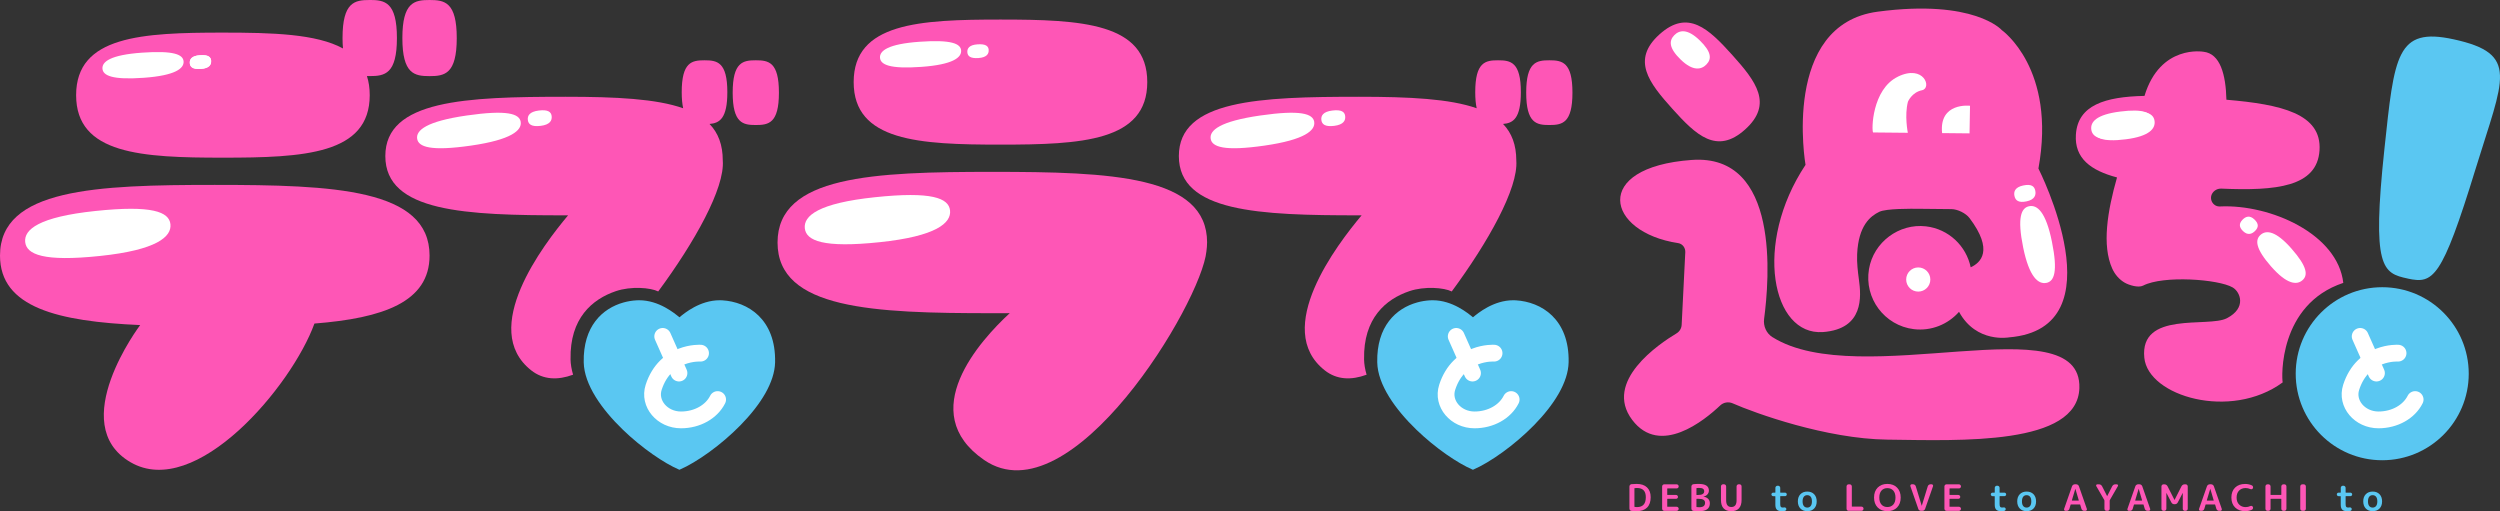 <?xml version="1.0" encoding="UTF-8"?><svg id="a" xmlns="http://www.w3.org/2000/svg" viewBox="0 0 724.46 148.13"><rect x="0" y="0" width="724.46" height="148.13" fill="#333333" stroke="none"/><path d="M679.05,81.98c-1.6-14.18-21.14-22.84-35.74-22.15-2.08.1-3.33-2.26-2.12-3.95.58-.81,1.53-1.26,2.53-1.22,15.82.69,27.76-.5,28.44-11.09.69-10.63-11.1-13.32-26.98-14.67-.17-7.26-1.78-13.36-6.63-13.9,0,0-12.55-2.24-17.11,12.79,0,0,0,0-.01,0-11.39.24-19.32,2.65-19.87,11.22-.44,6.84,4.28,10.39,11.92,12.41-2.81,9.84-4.39,19.71-1.4,26.38.77,1.72,2.03,3.2,3.67,4.14,1.17.66,3.89,1.55,5.3.82,5.84-3.01,21.82-1.87,25.95.54,2.18,1.27,4.14,5.92-1.71,8.93-5.4,2.78-25.28-2.2-23.9,11.45,1.13,11.17,25.03,18.2,40.1,7.13-.32-1.28-1.25-22.56,17.55-28.83Z" fill="#fe56b6"/><path d="M528.23,96.23c12.01-.88,11.1-10.42,10.46-15.16-.33-2.46-.63-4.93-.52-7.41.37-8.33,3.85-11.03,6.4-12.27,2.01-.98,9.01-.91,12.01-.88l8.93.09c1.78.02,4.15,1.18,5.23,2.6,7.09,9.4,3.19,12.97.33,14.26-1.27-6.16-6.35-11.1-12.96-11.87-7.83-.91-15.2,4.61-16.51,12.38-1.44,8.5,4.52,16.38,12.98,17.41,5.12.62,9.95-1.42,13.11-5.02,5.02,9.2,14.53,7.4,14.53,7.4,32.03-2.68,8.48-48.92,8.48-48.92,5.29-28.95-10.6-40.1-10.6-40.1,0,0-7.91-9.08-35.95-5.36-28.04,3.72-20.94,44.39-20.94,44.39-15.23,22.95-9.65,49.53,5.02,48.45Z" fill="#fe56b6"/><path d="M505.71,37.52c8.21-7.39,3.12-13.98-3.73-21.59-6.85-7.61-12.86-13.37-21.08-5.98-8.21,7.39-3.12,13.98,3.73,21.59,6.85,7.61,12.86,13.37,21.08,5.98Z" fill="#fe56b6"/><path d="M513.65,97.72c-1.79-1.12-2.72-3.22-2.44-5.31,1.49-11.32,4.72-47.92-20.98-46.06-29.18,2.11-24.78,20.95-3.93,24.1,1.26.19,2.14,1.37,2.07,2.64l-1.05,21.03c-.05,1.04-.62,1.98-1.52,2.51-5.04,3.02-21.21,13.91-12.82,25.04,8.07,10.71,21.03.07,25.49-4.16.97-.92,2.4-1.17,3.63-.63,6.49,2.86,27.13,10.3,44.82,10.52,21.34.27,55.15,1.73,55.65-14.95.72-24.49-63.64,1.13-88.92-14.74Z" fill="#fe56b6"/><path d="M332.46,23.79c0,17.16-19.05,18.12-42.54,18.12s-42.54-.96-42.54-18.12,19.05-18.12,42.54-18.12,42.54.96,42.54,18.12Z" fill="#fe56b6"/><path d="M349.8,70.28c0-19.39-27.87-20.48-62.24-20.48s-62.24,1.09-62.24,20.48,27.87,20.48,62.24,20.48c1.7,0,3.38,0,5.04-.01-8.5,7.85-27.53,28.72-7.41,42.55,25.21,17.33,63.04-45.74,64.42-60.55.11-.8.18-1.61.18-2.48Z" fill="#fe56b6"/><path d="M395.29,104.09c-.24-11.87,6.28-17.4,13.13-19.72,4.4-1.49,10.06-1.03,12.27.09,10.56-14.28,19.32-29.93,18.71-37.92,0-4.56-1.32-8.01-3.84-10.62,2.95-.24,5.16-1.63,5.16-9.2,0-8.76-2.96-9.25-6.61-9.25s-6.61.49-6.61,9.25c0,1.93.15,3.44.42,4.65-7.8-2.74-19.38-3.33-34.11-3.33-28.83,0-52.2.91-52.2,17.18s23.37,17.18,52.2,17.18c.26,0,.5,0,.76,0-7.13,8.5-25.89,32.97-10.67,44.93,3.47,2.73,7.65,2.9,12.12,1.25-.45-1.52-.71-3.02-.74-4.5Z" fill="#fe56b6"/><path d="M448.97,17.47c-3.7,0-6.7.5-6.7,9.38s3,9.38,6.7,9.38,6.7-.5,6.7-9.38-3-9.38-6.7-9.38Z" fill="#fe56b6"/><path d="M107.14,0c-4.35,0-7.88.59-7.88,11.03,0,1.12.05,2.1.13,3.01-7.7-4.22-20.41-4.59-34.79-4.59-23.5,0-42.54.96-42.54,18.12s19.05,18.12,42.54,18.12,42.54-.96,42.54-18.12c0-2.07-.28-3.9-.81-5.52.27,0,.54,0,.81,0,4.35,0,7.88-.59,7.88-11.03s-3.53-11.03-7.88-11.03Z" fill="#fe56b6"/><path d="M124.48,0c-4.35,0-7.88.59-7.88,11.03s3.53,11.03,7.88,11.03,7.88-.59,7.88-11.03-3.53-11.03-7.88-11.03Z" fill="#fe56b6"/><path d="M124.48,74.06c0-19.39-27.87-20.48-62.24-20.48S0,54.66,0,74.06c0,15.1,16.91,19.1,40.62,20.14h0s-21.71,28.71-2.8,39.74c18.91,11.03,46.73-22.05,53.3-40.18,0,0,0,0,0,0,19.83-1.56,33.36-6.19,33.36-19.7Z" fill="#fe56b6"/><path d="M165.34,104.09c-.24-11.87,6.28-17.4,13.13-19.72,4.4-1.49,10.06-1.03,12.27.09,10.56-14.28,19.32-29.93,18.71-37.92,0-4.56-1.32-8.01-3.84-10.62,2.95-.24,5.16-1.63,5.16-9.2,0-8.76-2.96-9.25-6.61-9.25s-6.61.49-6.61,9.25c0,1.93.15,3.44.42,4.65-7.8-2.74-19.38-3.33-34.11-3.33-28.83,0-52.2.91-52.2,17.18s23.37,17.18,52.2,17.18c.26,0,.5,0,.76,0-7.13,8.5-25.89,32.97-10.67,44.93,3.47,2.73,7.65,2.9,12.12,1.25-.45-1.52-.71-3.02-.74-4.5Z" fill="#fe56b6"/><path d="M219.02,17.47c-3.7,0-6.7.5-6.7,9.38s3,9.38,6.7,9.38,6.7-.5,6.7-9.38-3-9.38-6.7-9.38Z" fill="#fe56b6"/><path d="M275.31,60.99c.38,3.6-3.96,7.47-20.38,9.19-16.42,1.73-21.33-.43-21.71-4.03-.38-3.6,3.92-7.28,20.34-9,16.42-1.73,21.37.24,21.75,3.84Z" fill="#fff"/><path d="M278.52,14.64c.14,2.01-2.34,4.08-11.51,4.74-9.17.66-11.86-.64-12-2.65-.14-2.01,2.31-3.98,11.48-4.63s11.89.53,12.03,2.54Z" fill="#fff"/><path d="M286.5,14.48c.08,1.1-.54,2.17-2.95,2.34s-3.15-.58-3.23-1.68.53-2.12,2.95-2.29,3.16.53,3.24,1.62Z" fill="#fff"/><path d="M61.18,17.63c.08,1.1-.54,2.17-2.95,2.34-2.42.17-3.15-.58-3.23-1.68s.53-2.12,2.95-2.29c2.42-.17,3.16.53,3.24,1.62Z" fill="#fff"/><path d="M53.2,17.8c.14,2.01-2.34,4.08-11.51,4.74-9.17.66-11.86-.64-12-2.65-.14-2.01,2.31-3.98,11.48-4.63s11.89.53,12.03,2.54Z" fill="#fff"/><path d="M61.18,17.63c.08,1.1-.54,2.17-2.95,2.34-2.42.17-3.15-.58-3.23-1.68s.53-2.12,2.95-2.29c2.42-.17,3.16.53,3.24,1.62Z" fill="#fff"/><path d="M49.39,64.98c.38,3.6-3.96,7.47-20.38,9.19-16.42,1.73-21.33-.43-21.71-4.03s3.92-7.28,20.34-9c16.42-1.73,21.37.24,21.75,3.84Z" fill="#fff"/><circle cx="555.88" cy="81" r="3.5" fill="#fff"/><path d="M570.88,30.65l-.14,8-7.95-.08c-.93-9.01,8.09-7.92,8.09-7.92Z" fill="#fff"/><path d="M549.98,22.21c7.56-3.66,9.95,3.33,6.98,3.94-2.96.6-4.07,3.33-4.07,3.33-1.04,3.99-.03,9-.03,9l-10.06-.1c-.49-.5-.38-12.5,7.18-16.16Z" fill="#fff"/><path d="M494.52,18.66c-1.5,1.56-3.92,2.04-7.45-1.36-3.53-3.41-3.42-5.51-1.92-7.07,1.5-1.56,3.83-1.98,7.36,1.43s3.51,5.45,2,7Z" fill="#fff"/><path d="M593.01,81.97c-2.3.47-4.96-1.58-6.73-10.26-1.77-8.69-.57-11.48,1.73-11.95,2.3-.47,4.84,1.57,6.6,10.26s.7,11.49-1.6,11.96Z" fill="#fff"/><path d="M589.79,55.24c.27,1.27-.15,2.61-2.52,3.11-2.37.5-3.24-.29-3.51-1.56-.27-1.27.16-2.54,2.53-3.04,2.37-.5,3.23.22,3.5,1.49Z" fill="#fff"/><path d="M380.84,35.35c.35,2.41-2.67,5.15-14.39,6.84-11.72,1.69-15.28.4-15.62-2.01-.35-2.41,2.65-5.02,14.37-6.71,11.72-1.69,15.3-.53,15.65,1.88Z" fill="#fff"/><path d="M389.81,33.67c.15,1.23-.48,2.47-3.18,2.8s-3.57-.48-3.72-1.7c-.15-1.23.48-2.41,3.18-2.74,2.7-.33,3.58.41,3.73,1.64Z" fill="#fff"/><path d="M410.44,124.52c5.59,5.4,12.03,9.74,16.25,11.55l.14.06.14-.06c2.35-1.01,5.37-2.79,8.56-5.11,6.01-4.36,12.58-10.6,16.22-17.02,1.69-3,2.75-6.04,2.81-8.95.26-12.56-7.95-17.53-15.3-17.96-.25-.02-.5-.02-.75-.02-5.73,0-10.24,3.75-11.67,4.94-1.44-1.19-5.95-4.94-11.67-4.94-.25,0-.5,0-.76.02-1.24.07-2.51.27-3.76.62-6.13,1.7-11.76,6.9-11.55,17.34.13,6.49,5.24,13.64,11.34,19.53Z" fill="#5ac7f2"/><path d="M432.96,102.34s-10.19-.66-13.59,9.9c-1.52,4.72,2.48,9.44,7.92,9.44,4.72,0,8.85-2.36,10.62-5.9" fill="#5ac7f2" stroke="#fff" stroke-linecap="round" stroke-linejoin="round" stroke-width="4.86"/><line x1="421.99" y1="97.48" x2="426.71" y2="108.11" fill="#5ac7f2" stroke="#fff" stroke-linecap="round" stroke-linejoin="round" stroke-width="4.86"/><path d="M616,40.37c-6.92.88-9.07-.46-9.34-2.61-.27-2.15,1.44-4.31,8.35-5.18,6.92-.88,9.08.34,9.35,2.5.27,2.15-1.45,4.42-8.36,5.29Z" fill="#fff"/><path d="M150.89,35.35c.35,2.41-2.67,5.15-14.39,6.84-11.72,1.69-15.28.4-15.62-2.01s2.65-5.02,14.37-6.71c11.72-1.69,15.3-.53,15.65,1.88Z" fill="#fff"/><path d="M159.86,33.67c.15,1.23-.48,2.47-3.18,2.8s-3.57-.48-3.72-1.7c-.15-1.23.48-2.41,3.18-2.74,2.7-.33,3.58.41,3.73,1.64Z" fill="#fff"/><path d="M180.49,124.52c5.59,5.4,12.03,9.74,16.25,11.55l.14.06.14-.06c2.35-1.01,5.37-2.79,8.56-5.11,6.01-4.36,12.58-10.6,16.22-17.02,1.69-3,2.75-6.04,2.81-8.95.26-12.56-7.95-17.53-15.3-17.96-.25-.02-.5-.02-.75-.02-5.73,0-10.24,3.75-11.67,4.94-1.44-1.19-5.95-4.94-11.67-4.94-.25,0-.5,0-.76.02-1.24.07-2.51.27-3.76.62-6.13,1.7-11.76,6.9-11.55,17.34.13,6.49,5.24,13.64,11.34,19.53Z" fill="#5ac7f2"/><path d="M203.01,102.34s-10.19-.66-13.59,9.9c-1.52,4.72,2.48,9.44,7.92,9.44,4.72,0,8.85-2.36,10.62-5.9" fill="#5ac7f2" stroke="#fff" stroke-linecap="round" stroke-linejoin="round" stroke-width="4.86"/><line x1="192.04" y1="97.48" x2="196.76" y2="108.11" fill="#5ac7f2" stroke="#fff" stroke-linecap="round" stroke-linejoin="round" stroke-width="4.86"/><path d="M615.36,40.12c-6.92.88-9.07-.46-9.34-2.61-.27-2.15,1.44-4.31,8.35-5.18,6.92-.88,9.08.34,9.35,2.5.27,2.15-1.45,4.42-8.36,5.29Z" fill="#fff"/><path d="M650.03,67.01c-1.37-1.31-1.1-2.37-.2-3.32.9-.94,2.09-1.41,3.46-.1,1.37,1.31,1.15,2.33.25,3.27-.9.94-2.14,1.45-3.51.14Z" fill="#fff"/><path d="M658.15,77.25c-4.6-5.24-4.7-7.77-3.07-9.2,1.63-1.43,4.37-1.22,8.97,4.01,4.6,5.24,4.8,7.71,3.17,9.14-1.63,1.43-4.47,1.28-9.07-3.96Z" fill="#fff"/><circle cx="690.33" cy="108.3" r="25.07" fill="#5ac7f2"/><path d="M694.92,102.34s-10.19-.66-13.59,9.9c-1.52,4.72,2.48,9.44,7.92,9.44,4.72,0,8.85-2.36,10.62-5.9" fill="none" stroke="#fff" stroke-linecap="round" stroke-linejoin="round" stroke-width="4.86"/><line x1="683.94" y1="97.48" x2="688.66" y2="108.11" fill="none" stroke="#fff" stroke-linecap="round" stroke-linejoin="round" stroke-width="4.86"/><path d="M697.74,80.72c-7.31-1.56-10.47-2.98-6.77-37.58,2.89-27.08,3.48-35.36,20.04-31.75,19.28,4.2,14.43,11.29,6.42,37.41-9.88,32.22-12.38,33.49-19.69,31.93Z" fill="#5ac7f2"/><path d="M513.84,143.78c-.14,0-.26-.05-.36-.15-.1-.1-.15-.22-.15-.36s.05-.26.15-.36c.1-.1.22-.15.36-.15h.54c.06,0,.1-.03.1-.09v-1.31c0-.16.06-.3.18-.42s.26-.18.42-.18h.2c.16,0,.3.06.42.18.12.12.18.26.18.42v1.31c0,.06.03.09.09.09h1.29c.14,0,.26.05.37.15.1.1.15.22.15.36s-.05.26-.15.36c-.1.1-.23.15-.37.15h-1.29c-.06,0-.09.03-.09.08v2.16c0,.41.05.69.16.84s.3.22.57.22c.1,0,.25-.01.44-.04.13-.02.26,0,.38.08.12.07.19.17.21.3.03.15,0,.28-.07.4-.08.12-.19.2-.34.23-.32.06-.62.08-.91.08-.65,0-1.12-.14-1.41-.43-.29-.29-.44-.76-.44-1.43v-2.4c0-.06-.03-.08-.1-.08h-.54Z" fill="#5ac7f2"/><path d="M525.71,147.36c-.49.51-1.15.77-1.99.77s-1.5-.26-1.99-.77c-.49-.51-.74-1.2-.74-2.07s.25-1.56.74-2.07c.49-.51,1.16-.77,1.99-.77s1.5.26,1.99.77c.49.51.74,1.2.74,2.07s-.24,1.56-.74,2.07ZM524.71,143.95c-.24-.3-.57-.46-1-.46s-.75.15-.99.46c-.24.31-.36.75-.36,1.34s.12,1.04.36,1.34c.24.3.57.46.99.46s.75-.15,1-.46c.24-.31.36-.75.36-1.34s-.12-1.04-.36-1.34Z" fill="#5ac7f2"/><path d="M577.41,143.78c-.14,0-.26-.05-.36-.15-.1-.1-.15-.22-.15-.36s.05-.26.15-.36c.1-.1.22-.15.36-.15h.54c.06,0,.1-.03.1-.09v-1.31c0-.16.06-.3.18-.42s.26-.18.42-.18h.2c.16,0,.3.06.42.18.12.12.18.26.18.42v1.31c0,.06.03.09.09.09h1.29c.14,0,.26.05.37.15.1.1.15.22.15.36s-.05.26-.15.36c-.1.1-.23.15-.37.15h-1.29c-.06,0-.09.03-.09.08v2.16c0,.41.05.69.16.84s.3.22.57.22c.1,0,.25-.01.44-.04.13-.02.26,0,.38.08.12.07.19.17.21.3.03.15,0,.28-.07.4-.08.12-.19.2-.34.23-.32.06-.62.08-.91.08-.65,0-1.12-.14-1.41-.43-.29-.29-.44-.76-.44-1.43v-2.4c0-.06-.03-.08-.1-.08h-.54Z" fill="#5ac7f2"/><path d="M589.28,147.36c-.49.51-1.15.77-1.99.77s-1.5-.26-1.99-.77c-.49-.51-.74-1.2-.74-2.07s.25-1.56.74-2.07c.49-.51,1.16-.77,1.99-.77s1.5.26,1.99.77.74,1.2.74,2.07-.24,1.56-.74,2.07ZM588.28,143.95c-.24-.3-.57-.46-1-.46s-.75.15-.99.46c-.24.31-.36.75-.36,1.34s.12,1.04.36,1.34c.24.3.57.46.99.46s.75-.15,1-.46c.24-.31.36-.75.36-1.34s-.12-1.04-.36-1.34Z" fill="#5ac7f2"/><path d="M472.78,148.06c-.18-.02-.32-.1-.43-.23-.11-.13-.17-.28-.17-.46v-6.38c0-.18.06-.33.17-.46s.26-.21.43-.23c.45-.05.96-.07,1.51-.07,1.29,0,2.29.33,2.99,1.01.71.67,1.06,1.62,1.06,2.84,0,1.31-.35,2.32-1.05,3.01-.7.69-1.7,1.04-3,1.04-.56,0-1.06-.03-1.51-.07ZM473.63,141.56v5.24s.03.08.08.1c.23.03.44.05.65.05.86,0,1.5-.23,1.93-.71.43-.47.64-1.19.64-2.17,0-1.78-.86-2.66-2.57-2.66-.2,0-.42.02-.65.05-.06.01-.08.05-.08.09Z" fill="#fe56b6"/><path d="M482.26,148.03c-.16,0-.3-.06-.42-.18-.12-.12-.18-.26-.18-.42v-6.48c0-.16.06-.3.18-.42.12-.12.26-.18.42-.18h3.6c.16,0,.3.06.42.18.12.12.18.26.18.42s-.06.3-.18.42c-.12.12-.26.17-.42.17h-2.62c-.06,0-.1.03-.1.1v1.69c0,.06.03.1.1.1h2.44c.16,0,.3.06.41.17s.16.25.16.4-.05.29-.16.39-.24.16-.41.16h-2.44c-.06,0-.1.03-.1.1v2.11c0,.06.03.09.1.09h2.62c.16,0,.3.06.42.17.12.12.18.25.18.42s-.06.3-.18.42-.26.18-.42.18h-3.6Z" fill="#fe56b6"/><path d="M490.73,148.05c-.17-.01-.31-.09-.42-.22-.11-.13-.17-.28-.17-.46v-6.38c0-.18.06-.33.17-.46s.26-.2.43-.22c.52-.06,1.03-.08,1.51-.08,1.98,0,2.96.64,2.96,1.93,0,.43-.15.8-.43,1.12s-.67.52-1.14.61c0,0-.01,0-.01.01,0,.01,0,.02.01.02.58.08,1.03.3,1.36.64.33.34.49.76.49,1.26,0,.77-.25,1.35-.76,1.74-.51.39-1.3.58-2.37.58-.54,0-1.08-.03-1.63-.08ZM491.6,141.54v1.8c0,.06.03.1.08.1h.31c.66,0,1.13-.09,1.42-.27.29-.18.44-.44.44-.79s-.12-.59-.36-.75c-.24-.16-.63-.24-1.18-.24-.25,0-.46.01-.63.04-.06.01-.08.05-.08.12ZM491.6,144.62v2.21c0,.06.03.09.1.11.25.03.48.05.7.05.59,0,1.01-.11,1.29-.32s.41-.54.41-.98c0-.39-.16-.68-.47-.87-.31-.19-.83-.28-1.56-.28h-.37c-.06,0-.08.03-.08.08Z" fill="#fe56b6"/><path d="M503.92,147.32c-.51.54-1.26.82-2.22.82s-1.71-.27-2.22-.82c-.52-.54-.77-1.35-.77-2.42v-3.96c0-.16.06-.3.17-.42.12-.12.26-.18.42-.18h.31c.16,0,.3.06.42.18.12.12.18.26.18.42v4.05c0,1.28.5,1.93,1.51,1.93s1.51-.64,1.51-1.93v-4.05c0-.16.06-.3.18-.42.12-.12.26-.18.42-.18h.26c.16,0,.3.06.42.18.12.12.17.26.17.42v3.96c0,1.07-.26,1.87-.77,2.42Z" fill="#fe56b6"/><path d="M535.69,148.03c-.16,0-.3-.06-.42-.18s-.17-.26-.17-.42v-6.48c0-.16.06-.3.17-.42.12-.12.26-.18.42-.18h.34c.16,0,.3.06.42.18.12.12.18.26.18.42v5.77c0,.06.03.09.08.09h2.72c.16,0,.3.06.42.17.12.12.17.25.17.42v.03c0,.16-.06.3-.17.42-.12.12-.26.18-.42.18h-3.75Z" fill="#fe56b6"/><path d="M549.74,147.06c-.7.71-1.64,1.07-2.81,1.07s-2.11-.36-2.81-1.07c-.7-.71-1.05-1.67-1.05-2.88s.35-2.17,1.05-2.88c.7-.71,1.64-1.07,2.81-1.07s2.11.36,2.81,1.07c.7.71,1.05,1.67,1.05,2.88s-.35,2.17-1.05,2.88ZM548.65,142.17c-.42-.48-1-.72-1.72-.72s-1.29.24-1.71.72c-.42.48-.63,1.15-.63,2.02s.21,1.54.63,2.02c.42.48,1,.72,1.71.72s1.29-.24,1.72-.72c.42-.48.63-1.15.63-2.02s-.21-1.53-.63-2.02Z" fill="#fe56b6"/><path d="M555.89,147.46l-2.29-6.55c-.05-.14-.03-.27.05-.39.08-.12.2-.18.35-.18h.38c.18,0,.35.05.49.16.14.11.24.24.29.41l1.73,5.66s0,.01.01.01,0,0,0-.01l1.74-5.66c.06-.17.16-.31.3-.41.14-.1.3-.16.48-.16h.34c.15,0,.27.06.35.18.09.12.1.25.05.39l-2.29,6.55c-.06.17-.16.31-.31.41-.15.11-.31.16-.5.16h-.38c-.18,0-.34-.05-.49-.16-.15-.1-.25-.24-.32-.41Z" fill="#fe56b6"/><path d="M564.06,148.03c-.16,0-.3-.06-.42-.18-.12-.12-.18-.26-.18-.42v-6.48c0-.16.06-.3.18-.42.12-.12.26-.18.42-.18h3.6c.16,0,.3.06.42.18.12.12.18.26.18.42s-.06.3-.18.42c-.12.12-.26.17-.42.17h-2.62c-.06,0-.1.03-.1.1v1.69c0,.06.03.1.1.1h2.44c.16,0,.3.06.41.17s.16.25.16.4-.05.29-.16.39-.24.16-.41.16h-2.44c-.06,0-.1.03-.1.1v2.11c0,.06.03.09.1.09h2.62c.16,0,.3.06.42.17.12.12.18.25.18.42s-.06.3-.18.42-.26.18-.42.18h-3.6Z" fill="#fe56b6"/><path d="M598.55,148.03c-.15,0-.26-.06-.35-.18-.09-.12-.1-.25-.05-.39l2.29-6.55c.06-.17.17-.31.32-.41.15-.1.31-.16.49-.16h.38c.18,0,.35.05.5.16.15.11.25.24.31.41l2.29,6.55c.05.14.03.27-.05.39-.08.12-.2.18-.35.18h-.38c-.18,0-.34-.05-.48-.16-.14-.1-.24-.24-.3-.41l-.36-1.2c0-.06-.05-.08-.12-.08h-2.54c-.06,0-.1.03-.12.08l-.36,1.2c-.05.17-.14.31-.29.41-.14.11-.3.16-.49.16h-.34ZM601.4,141.65l-1,3.32s0,.04.02.06c.01.02.03.03.05.03h1.86s.04,0,.05-.03c.01-.02.02-.04.01-.06l-.98-3.32s0-.01-.01-.01,0,0,0,.01Z" fill="#fe56b6"/><path d="M609.79,144.9l-2.33-4.04c-.06-.11-.06-.23.01-.34.07-.12.17-.17.29-.17h.51c.19,0,.36.05.51.15.15.1.27.23.36.39l1.47,2.89s0,.01,0,.01.01,0,.01-.01l1.47-2.89c.09-.16.21-.29.36-.39.15-.1.32-.15.5-.15h.47c.13,0,.24.06.31.17.07.12.07.23,0,.34l-2.33,4.04c-.03.06-.05.11-.05.17v2.36c0,.16-.06.3-.17.42s-.25.18-.42.18h-.34c-.16,0-.3-.06-.42-.18s-.17-.26-.17-.42v-2.36c0-.06-.02-.11-.05-.17Z" fill="#fe56b6"/><path d="M616.9,148.03c-.15,0-.26-.06-.35-.18-.09-.12-.1-.25-.05-.39l2.29-6.55c.06-.17.17-.31.32-.41.15-.1.31-.16.49-.16h.38c.18,0,.35.05.5.16.15.11.25.24.31.41l2.29,6.55c.05.14.03.27-.05.39-.08.12-.2.18-.35.18h-.38c-.18,0-.34-.05-.48-.16-.14-.1-.24-.24-.3-.41l-.36-1.2c0-.06-.05-.08-.12-.08h-2.54c-.06,0-.1.03-.12.08l-.36,1.2c-.05.17-.14.31-.29.41-.14.11-.3.16-.49.16h-.34ZM619.75,141.65l-1,3.32s0,.04.02.06c.01.02.03.03.05.03h1.86s.04,0,.05-.03c.01-.02.02-.04.01-.06l-.98-3.32s0-.01-.01-.01,0,0,0,.01Z" fill="#fe56b6"/><path d="M626.95,148.03c-.16,0-.3-.06-.42-.18-.12-.12-.18-.26-.18-.42v-6.48c0-.16.06-.3.18-.42.12-.12.26-.18.42-.18h.28c.18,0,.36.05.51.15.16.1.28.23.37.39l2.02,3.98s0,.01.01.01.01,0,.01-.01l2.02-3.98c.09-.16.21-.29.37-.39.16-.1.33-.15.51-.15h.32c.16,0,.3.06.42.18.12.12.18.26.18.42v6.48c0,.16-.06.3-.18.42-.12.12-.26.18-.42.18h-.25c-.16,0-.3-.06-.42-.18s-.17-.26-.17-.42v-4.58s0-.01,0-.01c-.02,0-.02,0-.02.01l-1.41,2.72c-.18.36-.47.54-.87.54h-.15c-.4,0-.68-.18-.87-.54l-1.41-2.72s0-.01-.02-.01c0,0,0,0,0,.01v4.58c0,.16-.06.3-.17.42s-.26.18-.42.18h-.21Z" fill="#fe56b6"/><path d="M637.65,148.03c-.15,0-.26-.06-.35-.18-.09-.12-.1-.25-.05-.39l2.29-6.55c.06-.17.17-.31.32-.41.15-.1.31-.16.49-.16h.38c.18,0,.35.05.5.16.15.11.25.24.31.41l2.29,6.55c.05.14.03.27-.05.39-.08.12-.2.18-.35.18h-.38c-.18,0-.34-.05-.48-.16-.14-.1-.24-.24-.3-.41l-.36-1.2c0-.06-.05-.08-.12-.08h-2.54c-.06,0-.1.03-.12.08l-.36,1.2c-.05.17-.14.31-.29.41-.14.11-.3.16-.49.16h-.34ZM640.5,141.65l-1,3.32s0,.04.02.06c.01.02.03.03.05.03h1.86s.04,0,.05-.03c.01-.02.02-.04.01-.06l-.98-3.32s0-.01-.01-.01,0,0,0,.01Z" fill="#fe56b6"/><path d="M650.6,148.13c-1.21,0-2.17-.36-2.9-1.07-.72-.71-1.08-1.67-1.08-2.88s.36-2.18,1.07-2.88,1.68-1.06,2.91-1.06c.7,0,1.35.14,1.96.41.15.07.25.19.31.35.06.16.05.32-.01.47-.06.14-.16.23-.31.28-.15.05-.29.04-.42-.02-.44-.2-.9-.3-1.38-.3-.8,0-1.43.25-1.91.74-.47.49-.71,1.17-.71,2.02s.24,1.51.73,2.01,1.12.75,1.88.75c.48,0,.94-.1,1.38-.31.13-.06.28-.07.42-.02.15.05.25.14.31.28.06.15.07.31.01.47-.06.16-.16.28-.31.35-.61.27-1.26.41-1.96.41Z" fill="#fe56b6"/><path d="M657.08,148.03c-.16,0-.3-.06-.42-.18s-.17-.26-.17-.42v-6.48c0-.16.06-.3.17-.42.12-.12.26-.18.42-.18h.29c.16,0,.3.06.42.18.12.12.18.26.18.42v2.39c0,.06.03.08.08.08h2.96c.06,0,.08-.03.08-.08v-2.39c0-.16.06-.3.18-.42.12-.12.26-.18.42-.18h.29c.16,0,.3.06.42.18.12.12.17.26.17.42v6.48c0,.16-.06.3-.17.42-.12.12-.26.18-.42.18h-.29c-.16,0-.3-.06-.42-.18s-.18-.26-.18-.42v-2.79c0-.06-.03-.1-.08-.1h-2.96c-.06,0-.08.03-.08.1v2.79c0,.16-.06.3-.18.42s-.26.18-.42.18h-.29Z" fill="#fe56b6"/><path d="M667.18,148.03c-.16,0-.3-.06-.42-.18s-.18-.26-.18-.42v-6.48c0-.16.06-.3.18-.42.12-.12.26-.18.42-.18h.42c.16,0,.3.06.42.18.12.12.18.26.18.42v6.48c0,.16-.06.3-.18.42-.12.12-.26.18-.42.18h-.42Z" fill="#fe56b6"/><path d="M677.68,143.78c-.14,0-.26-.05-.36-.15-.1-.1-.15-.22-.15-.36s.05-.26.15-.36c.1-.1.22-.15.36-.15h.54c.06,0,.1-.03.1-.09v-1.31c0-.16.06-.3.18-.42s.26-.18.42-.18h.2c.16,0,.3.06.42.18.12.12.18.26.18.42v1.31c0,.06.03.09.09.09h1.29c.14,0,.26.05.37.15.1.1.15.22.15.36s-.05.26-.15.36c-.1.1-.23.15-.37.15h-1.29c-.06,0-.09.03-.09.08v2.16c0,.41.05.69.16.84s.3.22.57.22c.1,0,.25-.01.44-.04.13-.02.26,0,.38.08.12.07.19.17.21.3.03.15,0,.28-.07.4-.08.12-.19.2-.34.23-.32.06-.62.08-.91.08-.65,0-1.12-.14-1.41-.43-.29-.29-.44-.76-.44-1.43v-2.4c0-.06-.03-.08-.1-.08h-.54Z" fill="#5ac7f2"/><path d="M689.55,147.36c-.49.51-1.15.77-1.99.77s-1.5-.26-1.99-.77c-.49-.51-.74-1.2-.74-2.07s.25-1.56.74-2.07c.49-.51,1.16-.77,1.99-.77s1.5.26,1.99.77.74,1.2.74,2.07-.24,1.56-.74,2.07ZM688.55,143.95c-.24-.3-.57-.46-1-.46s-.75.15-.99.46c-.24.31-.36.75-.36,1.34s.12,1.04.36,1.34c.24.3.57.46.99.46s.75-.15,1-.46c.24-.31.36-.75.36-1.34s-.12-1.04-.36-1.34Z" fill="#5ac7f2"/></svg>